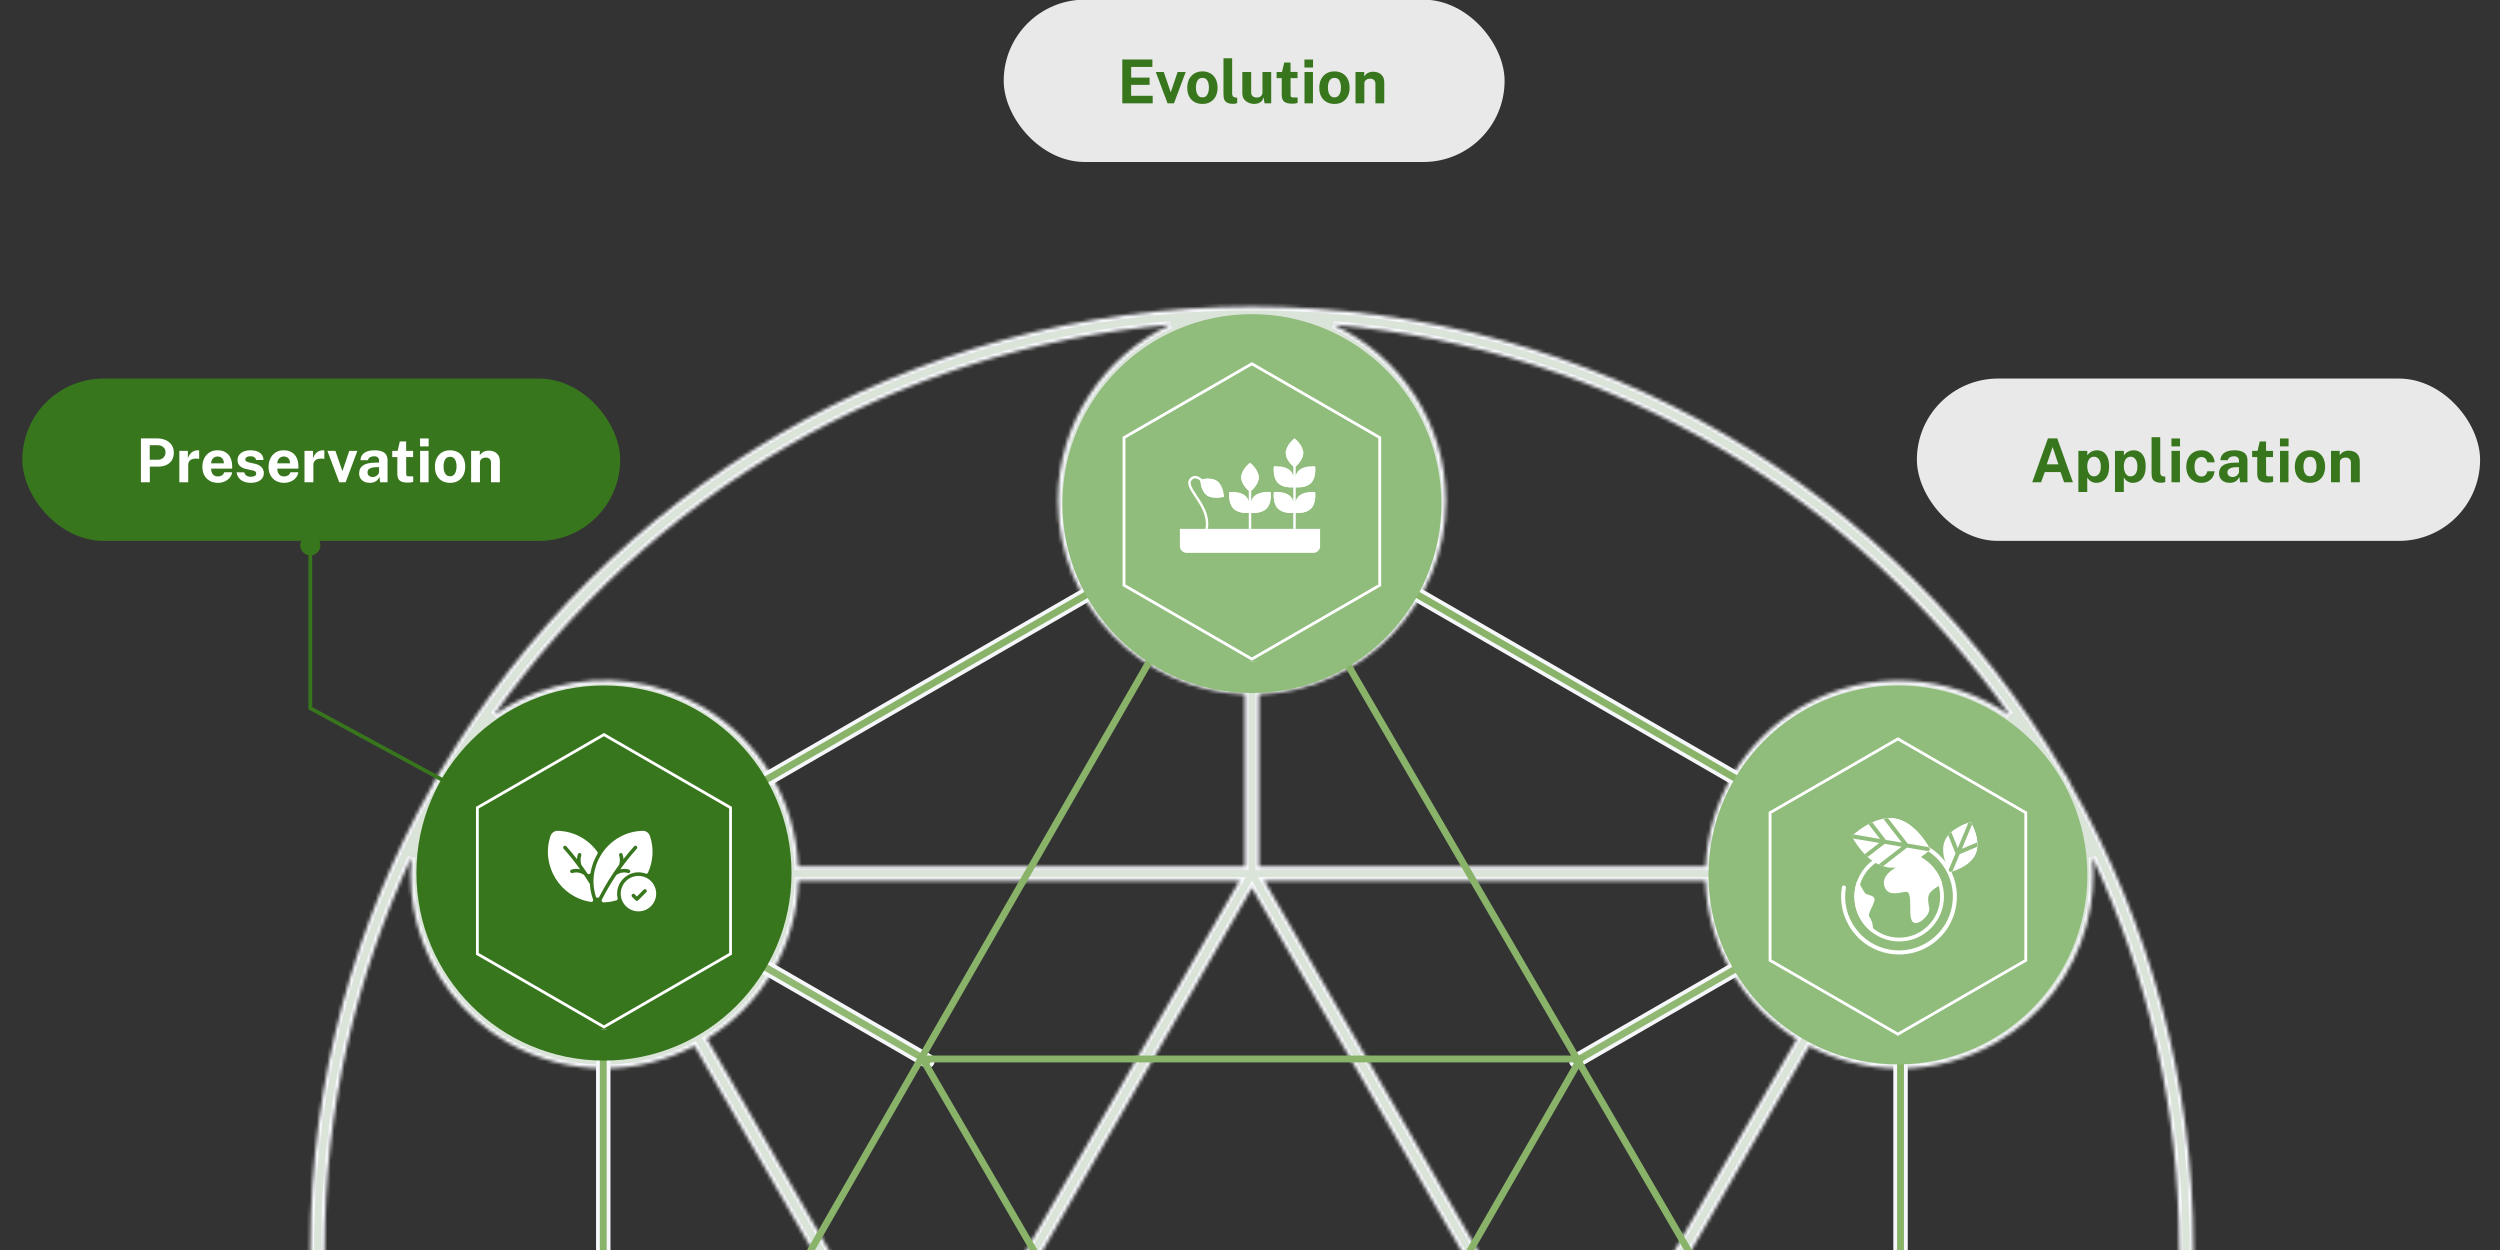 <svg xmlns="http://www.w3.org/2000/svg" width="722" height="361" viewBox="0 0 722 361" fill="none"><rect x="0" y="0" width="722" height="361" fill="#333333" stroke="none"/><g clip-path="url(#clip0_421_752)"><mask id="path-1-inside-1_421_752" fill="white"><path d="M598.275 494.025C620.641 454.544 633.477 408.986 633.477 360.464C633.477 311.978 620.661 266.458 598.329 226.998C597.903 226.164 597.516 225.317 597.044 224.5C596.611 223.749 596.11 223.065 595.647 222.343C548.259 142.33 461.085 88.536 361.545 88.536C262.026 88.536 174.873 142.305 127.476 222.285C127.001 223.023 126.492 223.732 126.05 224.5C125.587 225.304 125.208 226.143 124.782 226.964C102.441 266.433 89.617 311.966 89.617 360.464C89.617 408.999 102.462 454.569 124.836 494.059C125.245 494.847 125.6 495.652 126.05 496.432C126.492 497.199 127.005 497.908 127.476 498.65C174.873 578.631 262.026 632.396 361.545 632.396C461.314 632.396 548.655 578.351 595.968 498.033C596.31 497.483 596.719 496.999 597.044 496.432C597.503 495.639 597.862 494.826 598.275 494.025ZM629.307 360.464C629.307 400.775 620.299 439.005 604.272 473.332C606.094 452.304 595.981 431.09 576.526 419.859C550.369 404.762 517.018 413.253 501.091 438.621L458.061 413.778L522.507 302.157C526.126 304.046 529.955 305.589 533.996 306.673C538.825 307.97 543.726 308.609 548.597 308.609C558.31 308.609 567.897 306.06 576.534 301.073C589.5 293.587 598.775 281.501 602.649 267.038C604.368 260.628 604.868 254.097 604.313 247.679C620.311 281.976 629.307 320.182 629.307 360.464ZM592.023 496.536C585.034 507.371 574.474 515.157 561.934 518.514C548.551 522.1 534.567 520.257 522.565 513.33C510.562 506.403 501.98 495.214 498.393 481.827C494.99 469.115 496.533 455.891 502.622 444.314L520.68 454.74C517.364 461.475 516.58 469.09 518.545 476.426C520.692 484.438 525.822 491.131 532.991 495.268C537.762 498.021 543.062 499.43 548.434 499.43C551.136 499.43 553.851 499.076 556.533 498.358C564.548 496.211 571.242 491.081 575.379 483.916C579.516 476.747 580.613 468.386 578.469 460.37C576.322 452.355 571.192 445.661 564.023 441.52C556.858 437.383 548.497 436.286 540.477 438.434C533.141 440.398 526.94 444.885 522.765 451.124L504.74 440.719C514.533 425.226 531.31 416.522 548.597 416.522C557.392 416.522 566.3 418.758 574.449 423.462C598.454 437.324 607.133 467.581 594.642 491.986C593.775 493.517 592.911 495.035 592.023 496.536ZM547.833 470.421C548.163 470.613 548.517 470.7 548.872 470.7C549.593 470.7 550.294 470.329 550.682 469.658C551.257 468.661 550.915 467.385 549.919 466.809L526.372 453.214C529.984 447.938 535.293 444.143 541.553 442.466C543.876 441.845 546.232 441.536 548.572 441.536C553.222 441.536 557.805 442.754 561.934 445.135C568.135 448.714 572.577 454.511 574.437 461.45C576.297 468.39 575.346 475.625 571.763 481.831C564.357 494.659 547.896 499.055 535.072 491.661C522.853 484.608 518.299 469.345 524.291 456.829L547.833 470.421ZM359.743 577.809C360.115 578.455 360.803 578.852 361.549 578.852C362.296 578.852 362.984 578.455 363.355 577.809L376.909 554.334C383.853 559.196 388.411 567.237 388.411 576.337C388.411 591.15 376.358 603.198 361.549 603.198C346.74 603.198 334.692 591.15 334.692 576.337C334.692 567.237 339.25 559.196 346.19 554.334L359.743 577.809ZM349.789 552.228C353.346 550.484 357.329 549.479 361.549 549.479C365.77 549.479 369.752 550.484 373.31 552.228L361.549 572.6L349.789 552.228ZM330.521 576.337C330.521 593.448 344.442 607.369 361.549 607.369C378.66 607.369 392.581 593.448 392.581 576.337C392.581 565.694 387.193 556.294 379.007 550.701L389.428 532.652C403.837 541.881 413.433 557.991 413.433 576.337C413.433 604.946 390.158 628.221 361.549 628.221C332.94 628.221 309.665 604.946 309.665 576.337C309.665 557.991 319.261 541.881 333.67 532.652L344.092 550.701C335.905 556.294 330.521 565.698 330.521 576.337ZM375.399 548.608C371.225 546.514 366.529 545.305 361.549 545.305C356.57 545.305 351.874 546.514 347.699 548.608L337.257 530.521C344.509 526.659 352.771 524.453 361.549 524.453C370.324 524.453 378.585 526.659 385.842 530.521L375.399 548.608ZM361.549 520.282C352.016 520.282 343.037 522.689 335.171 526.905L271.502 416.622H451.605L387.931 526.905C380.062 522.689 371.083 520.282 361.549 520.282ZM128.427 228.995C129.178 227.669 129.933 226.351 130.704 225.038C140.48 209.423 157.328 200.653 174.685 200.653C183.481 200.653 192.389 202.889 200.538 207.593C216.423 216.763 225.577 233.132 226.365 250.227H205.526C205.38 248.313 205.067 246.394 204.558 244.497C202.41 236.481 197.281 229.788 190.116 225.647C182.951 221.509 174.585 220.413 166.574 222.56C158.558 224.708 151.865 229.838 147.724 237.007C139.17 251.824 144.266 270.837 159.084 279.395C163.855 282.147 169.151 283.557 174.527 283.557C177.229 283.557 179.948 283.202 182.626 282.485C184.523 281.976 186.337 281.288 188.068 280.458L198.49 298.508C183.293 306.373 164.539 306.628 148.654 297.453C136.651 290.526 128.064 279.336 124.482 265.949C121.129 253.446 122.576 240.443 128.427 228.995ZM174.222 250.227C173.476 250.227 172.788 250.623 172.417 251.269C172.046 251.916 172.046 252.708 172.417 253.355L185.971 276.83C184.557 277.489 183.085 278.048 181.546 278.461C174.602 280.316 167.366 279.37 161.165 275.787C148.337 268.381 143.929 251.92 151.335 239.096C154.913 232.895 160.71 228.453 167.65 226.593C169.973 225.972 172.329 225.663 174.669 225.663C179.319 225.663 183.906 226.881 188.031 229.262C194.232 232.84 198.674 238.637 200.529 245.577C200.942 247.116 201.193 248.671 201.33 250.227H174.222ZM201.368 254.397C201.092 258.426 199.933 262.367 197.856 265.958C195.783 269.548 192.952 272.526 189.599 274.774L177.834 254.397H201.368ZM191.692 278.398C195.671 275.779 199.024 272.28 201.468 268.043C203.916 263.806 205.267 259.152 205.546 254.397H226.415C226.132 262.609 223.913 270.87 219.526 278.469C215.138 286.067 209.095 292.119 202.123 296.469L191.692 278.398ZM223.141 280.554C227.908 272.297 230.315 263.318 230.598 254.397H357.938L267.886 410.371L204.17 300.013C211.756 295.305 218.375 288.812 223.141 280.554ZM361.549 142.071C360.398 142.071 359.464 143.005 359.464 144.157V171.343C345.627 170.272 334.692 158.695 334.692 144.59C334.692 129.781 346.74 117.733 361.549 117.733C376.363 117.733 388.411 129.781 388.411 144.59C388.411 158.699 377.472 170.276 363.634 171.343V144.157C363.634 143.005 362.7 142.071 361.549 142.071ZM363.634 175.514C379.774 174.434 392.581 160.997 392.581 144.59C392.581 127.479 378.66 113.562 361.549 113.562C344.438 113.562 330.521 127.483 330.521 144.59C330.521 160.997 343.329 174.434 359.464 175.514V196.366C331.827 195.261 309.665 172.495 309.665 144.59C309.665 115.981 332.94 92.71 361.549 92.71C390.158 92.71 413.433 115.985 413.433 144.59C413.433 172.495 391.272 195.261 363.634 196.366V175.514ZM492.505 254.397C492.788 263.318 495.194 272.297 499.957 280.554C504.636 288.666 511.121 295.33 518.857 300.13L455.213 410.367L365.161 254.397H492.505ZM592.073 224.479C592.945 225.951 593.791 227.44 594.638 228.933C607.128 253.338 598.45 283.599 574.445 297.457C562.442 304.392 548.467 306.231 535.076 302.641C531.394 301.656 527.899 300.255 524.592 298.545L535.034 280.462C536.765 281.292 538.579 281.981 540.477 282.485C543.158 283.202 545.878 283.557 548.576 283.557C553.951 283.557 559.248 282.151 564.019 279.395C571.188 275.258 576.317 268.564 578.465 260.549C580.613 252.537 579.516 244.176 575.379 237.007C571.242 229.838 564.548 224.708 556.529 222.56C548.513 220.417 540.152 221.509 532.983 225.647C523.766 230.968 518.319 240.335 517.569 250.223H496.729C497.517 233.128 506.671 216.763 522.557 207.589C546.607 193.714 577.21 201.379 592.073 224.479ZM550.682 253.355C551.053 252.708 551.053 251.916 550.682 251.269C550.311 250.623 549.623 250.227 548.876 250.227H521.768C522.507 241.782 527.194 233.812 535.072 229.262C541.278 225.684 548.522 224.733 555.453 226.593C562.392 228.453 568.189 232.895 571.767 239.096C575.35 245.297 576.297 252.537 574.437 259.473C572.577 266.412 568.135 272.205 561.934 275.787C555.732 279.37 548.501 280.321 541.553 278.461C540.014 278.048 538.542 277.489 537.128 276.83L550.682 253.355ZM533.5 274.778C530.151 272.526 527.315 269.553 525.242 265.958C523.132 262.3 522.014 258.351 521.743 254.397H545.264L533.5 274.778ZM517.565 254.397C517.84 259.06 519.141 263.731 521.631 268.043C524.079 272.28 527.432 275.779 531.41 278.398L520.951 296.51C513.845 292.069 507.881 285.934 503.573 278.469C499.186 270.87 496.967 262.609 496.683 254.397H517.565ZM451.601 412.452H271.502L361.549 256.482L451.601 412.452ZM580.446 206.55C563.168 194.589 539.851 192.8 520.476 203.981C503.256 213.923 493.359 231.694 492.567 250.227H363.634V200.536C393.574 199.427 417.604 174.792 417.604 144.59C417.604 122.108 404.271 102.732 385.12 93.807C465.751 100.876 536.202 143.815 580.446 206.55ZM337.978 93.803C318.832 102.728 305.495 122.108 305.495 144.586C305.495 174.788 329.525 199.427 359.464 200.532V250.223H230.536C229.743 231.689 219.847 213.923 202.623 203.977C189.657 196.491 174.552 194.502 160.089 198.38C153.762 200.073 147.932 202.855 142.702 206.475C186.951 143.781 257.381 100.872 337.978 93.803ZM93.792 360.464C93.792 320.182 102.787 281.976 118.793 247.67C118.239 254.093 118.739 260.624 120.453 267.034C124.328 281.497 133.603 293.583 146.568 301.068C155.372 306.152 164.997 308.567 174.502 308.567C183.581 308.567 192.518 306.281 200.554 302.09L265.037 413.778L222.007 438.621C206.076 413.249 172.725 404.758 146.568 419.859C127.113 431.094 117 452.305 118.823 473.336C102.8 439.009 93.792 400.779 93.792 360.464ZM131.063 496.511C130.183 495.026 129.332 493.525 128.481 492.023C115.966 467.614 124.64 437.333 148.658 423.466C172.821 409.516 203.62 417.327 218.4 440.702L200.346 451.128C196.171 444.889 189.966 440.402 182.634 438.438C174.614 436.286 166.257 437.383 159.088 441.524C144.271 450.082 139.174 469.095 147.728 483.916C151.865 491.085 158.558 496.215 166.574 498.358C169.255 499.076 171.975 499.43 174.673 499.43C180.044 499.43 185.345 498.025 190.116 495.268C197.285 491.131 202.414 484.438 204.558 476.426C206.522 469.09 205.738 461.475 202.423 454.74L220.481 444.314C226.57 455.895 228.117 469.12 224.71 481.827C221.123 495.214 212.536 506.403 200.534 513.33C188.531 520.261 174.552 522.105 161.165 518.514C148.62 515.153 138.048 507.358 131.063 496.511ZM200.529 475.35C198.669 482.29 194.232 488.082 188.031 491.661C181.833 495.243 174.594 496.19 167.65 494.334C160.71 492.474 154.918 488.037 151.335 481.835C147.753 475.634 146.806 468.394 148.662 461.454C150.522 454.515 154.963 448.718 161.165 445.14C165.289 442.758 169.873 441.541 174.527 441.541C176.866 441.541 179.223 441.849 181.546 442.471C187.805 444.151 193.114 447.942 196.726 453.218L173.18 466.809C172.183 467.385 171.841 468.661 172.417 469.658C172.805 470.329 173.505 470.7 174.227 470.7C174.581 470.7 174.94 470.613 175.265 470.421L198.811 456.825C201.576 462.597 202.206 469.09 200.529 475.35ZM142.702 514.452C147.932 518.068 153.762 520.849 160.089 522.547C164.918 523.844 169.818 524.482 174.685 524.482C184.398 524.482 193.986 521.934 202.623 516.946C215.589 509.46 224.868 497.374 228.742 482.911C232.437 469.128 230.74 454.778 224.096 442.233L267.123 417.39L331.589 529.044C315.933 538.999 305.495 556.452 305.495 576.337C305.495 598.82 318.827 618.199 337.978 627.124C257.381 620.055 186.951 577.146 142.702 514.452ZM385.12 627.124C404.267 618.199 417.604 598.82 417.604 576.337C417.604 556.452 407.165 538.999 391.51 529.044L455.976 417.386L499.002 442.229C492.359 454.773 490.661 469.124 494.356 482.907C498.23 497.37 507.505 509.456 520.471 516.942C529.275 522.026 538.9 524.44 548.405 524.44C559.84 524.44 571.054 520.858 580.496 514.298C536.261 577.079 465.785 620.051 385.12 627.124Z"></path></mask><path d="M598.275 494.025C620.641 454.544 633.477 408.986 633.477 360.464C633.477 311.978 620.661 266.458 598.329 226.998C597.903 226.164 597.516 225.317 597.044 224.5C596.611 223.749 596.11 223.065 595.647 222.343C548.259 142.33 461.085 88.536 361.545 88.536C262.026 88.536 174.873 142.305 127.476 222.285C127.001 223.023 126.492 223.732 126.05 224.5C125.587 225.304 125.208 226.143 124.782 226.964C102.441 266.433 89.617 311.966 89.617 360.464C89.617 408.999 102.462 454.569 124.836 494.059C125.245 494.847 125.6 495.652 126.05 496.432C126.492 497.199 127.005 497.908 127.476 498.65C174.873 578.631 262.026 632.396 361.545 632.396C461.314 632.396 548.655 578.351 595.968 498.033C596.31 497.483 596.719 496.999 597.044 496.432C597.503 495.639 597.862 494.826 598.275 494.025ZM629.307 360.464C629.307 400.775 620.299 439.005 604.272 473.332C606.094 452.304 595.981 431.09 576.526 419.859C550.369 404.762 517.018 413.253 501.091 438.621L458.061 413.778L522.507 302.157C526.126 304.046 529.955 305.589 533.996 306.673C538.825 307.97 543.726 308.609 548.597 308.609C558.31 308.609 567.897 306.06 576.534 301.073C589.5 293.587 598.775 281.501 602.649 267.038C604.368 260.628 604.868 254.097 604.313 247.679C620.311 281.976 629.307 320.182 629.307 360.464ZM592.023 496.536C585.034 507.371 574.474 515.157 561.934 518.514C548.551 522.1 534.567 520.257 522.565 513.33C510.562 506.403 501.98 495.214 498.393 481.827C494.99 469.115 496.533 455.891 502.622 444.314L520.68 454.74C517.364 461.475 516.58 469.09 518.545 476.426C520.692 484.438 525.822 491.131 532.991 495.268C537.762 498.021 543.062 499.43 548.434 499.43C551.136 499.43 553.851 499.076 556.533 498.358C564.548 496.211 571.242 491.081 575.379 483.916C579.516 476.747 580.613 468.386 578.469 460.37C576.322 452.355 571.192 445.661 564.023 441.52C556.858 437.383 548.497 436.286 540.477 438.434C533.141 440.398 526.94 444.885 522.765 451.124L504.74 440.719C514.533 425.226 531.31 416.522 548.597 416.522C557.392 416.522 566.3 418.758 574.449 423.462C598.454 437.324 607.133 467.581 594.642 491.986C593.775 493.517 592.911 495.035 592.023 496.536ZM547.833 470.421C548.163 470.613 548.517 470.7 548.872 470.7C549.593 470.7 550.294 470.329 550.682 469.658C551.257 468.661 550.915 467.385 549.919 466.809L526.372 453.214C529.984 447.938 535.293 444.143 541.553 442.466C543.876 441.845 546.232 441.536 548.572 441.536C553.222 441.536 557.805 442.754 561.934 445.135C568.135 448.714 572.577 454.511 574.437 461.45C576.297 468.39 575.346 475.625 571.763 481.831C564.357 494.659 547.896 499.055 535.072 491.661C522.853 484.608 518.299 469.345 524.291 456.829L547.833 470.421ZM359.743 577.809C360.115 578.455 360.803 578.852 361.549 578.852C362.296 578.852 362.984 578.455 363.355 577.809L376.909 554.334C383.853 559.196 388.411 567.237 388.411 576.337C388.411 591.15 376.358 603.198 361.549 603.198C346.74 603.198 334.692 591.15 334.692 576.337C334.692 567.237 339.25 559.196 346.19 554.334L359.743 577.809ZM349.789 552.228C353.346 550.484 357.329 549.479 361.549 549.479C365.77 549.479 369.752 550.484 373.31 552.228L361.549 572.6L349.789 552.228ZM330.521 576.337C330.521 593.448 344.442 607.369 361.549 607.369C378.66 607.369 392.581 593.448 392.581 576.337C392.581 565.694 387.193 556.294 379.007 550.701L389.428 532.652C403.837 541.881 413.433 557.991 413.433 576.337C413.433 604.946 390.158 628.221 361.549 628.221C332.94 628.221 309.665 604.946 309.665 576.337C309.665 557.991 319.261 541.881 333.67 532.652L344.092 550.701C335.905 556.294 330.521 565.698 330.521 576.337ZM375.399 548.608C371.225 546.514 366.529 545.305 361.549 545.305C356.57 545.305 351.874 546.514 347.699 548.608L337.257 530.521C344.509 526.659 352.771 524.453 361.549 524.453C370.324 524.453 378.585 526.659 385.842 530.521L375.399 548.608ZM361.549 520.282C352.016 520.282 343.037 522.689 335.171 526.905L271.502 416.622H451.605L387.931 526.905C380.062 522.689 371.083 520.282 361.549 520.282ZM128.427 228.995C129.178 227.669 129.933 226.351 130.704 225.038C140.48 209.423 157.328 200.653 174.685 200.653C183.481 200.653 192.389 202.889 200.538 207.593C216.423 216.763 225.577 233.132 226.365 250.227H205.526C205.38 248.313 205.067 246.394 204.558 244.497C202.41 236.481 197.281 229.788 190.116 225.647C182.951 221.509 174.585 220.413 166.574 222.56C158.558 224.708 151.865 229.838 147.724 237.007C139.17 251.824 144.266 270.837 159.084 279.395C163.855 282.147 169.151 283.557 174.527 283.557C177.229 283.557 179.948 283.202 182.626 282.485C184.523 281.976 186.337 281.288 188.068 280.458L198.49 298.508C183.293 306.373 164.539 306.628 148.654 297.453C136.651 290.526 128.064 279.336 124.482 265.949C121.129 253.446 122.576 240.443 128.427 228.995ZM174.222 250.227C173.476 250.227 172.788 250.623 172.417 251.269C172.046 251.916 172.046 252.708 172.417 253.355L185.971 276.83C184.557 277.489 183.085 278.048 181.546 278.461C174.602 280.316 167.366 279.37 161.165 275.787C148.337 268.381 143.929 251.92 151.335 239.096C154.913 232.895 160.71 228.453 167.65 226.593C169.973 225.972 172.329 225.663 174.669 225.663C179.319 225.663 183.906 226.881 188.031 229.262C194.232 232.84 198.674 238.637 200.529 245.577C200.942 247.116 201.193 248.671 201.33 250.227H174.222ZM201.368 254.397C201.092 258.426 199.933 262.367 197.856 265.958C195.783 269.548 192.952 272.526 189.599 274.774L177.834 254.397H201.368ZM191.692 278.398C195.671 275.779 199.024 272.28 201.468 268.043C203.916 263.806 205.267 259.152 205.546 254.397H226.415C226.132 262.609 223.913 270.87 219.526 278.469C215.138 286.067 209.095 292.119 202.123 296.469L191.692 278.398ZM223.141 280.554C227.908 272.297 230.315 263.318 230.598 254.397H357.938L267.886 410.371L204.17 300.013C211.756 295.305 218.375 288.812 223.141 280.554ZM361.549 142.071C360.398 142.071 359.464 143.005 359.464 144.157V171.343C345.627 170.272 334.692 158.695 334.692 144.59C334.692 129.781 346.74 117.733 361.549 117.733C376.363 117.733 388.411 129.781 388.411 144.59C388.411 158.699 377.472 170.276 363.634 171.343V144.157C363.634 143.005 362.7 142.071 361.549 142.071ZM363.634 175.514C379.774 174.434 392.581 160.997 392.581 144.59C392.581 127.479 378.66 113.562 361.549 113.562C344.438 113.562 330.521 127.483 330.521 144.59C330.521 160.997 343.329 174.434 359.464 175.514V196.366C331.827 195.261 309.665 172.495 309.665 144.59C309.665 115.981 332.94 92.71 361.549 92.71C390.158 92.71 413.433 115.985 413.433 144.59C413.433 172.495 391.272 195.261 363.634 196.366V175.514ZM492.505 254.397C492.788 263.318 495.194 272.297 499.957 280.554C504.636 288.666 511.121 295.33 518.857 300.13L455.213 410.367L365.161 254.397H492.505ZM592.073 224.479C592.945 225.951 593.791 227.44 594.638 228.933C607.128 253.338 598.45 283.599 574.445 297.457C562.442 304.392 548.467 306.231 535.076 302.641C531.394 301.656 527.899 300.255 524.592 298.545L535.034 280.462C536.765 281.292 538.579 281.981 540.477 282.485C543.158 283.202 545.878 283.557 548.576 283.557C553.951 283.557 559.248 282.151 564.019 279.395C571.188 275.258 576.317 268.564 578.465 260.549C580.613 252.537 579.516 244.176 575.379 237.007C571.242 229.838 564.548 224.708 556.529 222.56C548.513 220.417 540.152 221.509 532.983 225.647C523.766 230.968 518.319 240.335 517.569 250.223H496.729C497.517 233.128 506.671 216.763 522.557 207.589C546.607 193.714 577.21 201.379 592.073 224.479ZM550.682 253.355C551.053 252.708 551.053 251.916 550.682 251.269C550.311 250.623 549.623 250.227 548.876 250.227H521.768C522.507 241.782 527.194 233.812 535.072 229.262C541.278 225.684 548.522 224.733 555.453 226.593C562.392 228.453 568.189 232.895 571.767 239.096C575.35 245.297 576.297 252.537 574.437 259.473C572.577 266.412 568.135 272.205 561.934 275.787C555.732 279.37 548.501 280.321 541.553 278.461C540.014 278.048 538.542 277.489 537.128 276.83L550.682 253.355ZM533.5 274.778C530.151 272.526 527.315 269.553 525.242 265.958C523.132 262.3 522.014 258.351 521.743 254.397H545.264L533.5 274.778ZM517.565 254.397C517.84 259.06 519.141 263.731 521.631 268.043C524.079 272.28 527.432 275.779 531.41 278.398L520.951 296.51C513.845 292.069 507.881 285.934 503.573 278.469C499.186 270.87 496.967 262.609 496.683 254.397H517.565ZM451.601 412.452H271.502L361.549 256.482L451.601 412.452ZM580.446 206.55C563.168 194.589 539.851 192.8 520.476 203.981C503.256 213.923 493.359 231.694 492.567 250.227H363.634V200.536C393.574 199.427 417.604 174.792 417.604 144.59C417.604 122.108 404.271 102.732 385.12 93.807C465.751 100.876 536.202 143.815 580.446 206.55ZM337.978 93.803C318.832 102.728 305.495 122.108 305.495 144.586C305.495 174.788 329.525 199.427 359.464 200.532V250.223H230.536C229.743 231.689 219.847 213.923 202.623 203.977C189.657 196.491 174.552 194.502 160.089 198.38C153.762 200.073 147.932 202.855 142.702 206.475C186.951 143.781 257.381 100.872 337.978 93.803ZM93.792 360.464C93.792 320.182 102.787 281.976 118.793 247.67C118.239 254.093 118.739 260.624 120.453 267.034C124.328 281.497 133.603 293.583 146.568 301.068C155.372 306.152 164.997 308.567 174.502 308.567C183.581 308.567 192.518 306.281 200.554 302.09L265.037 413.778L222.007 438.621C206.076 413.249 172.725 404.758 146.568 419.859C127.113 431.094 117 452.305 118.823 473.336C102.8 439.009 93.792 400.779 93.792 360.464ZM131.063 496.511C130.183 495.026 129.332 493.525 128.481 492.023C115.966 467.614 124.64 437.333 148.658 423.466C172.821 409.516 203.62 417.327 218.4 440.702L200.346 451.128C196.171 444.889 189.966 440.402 182.634 438.438C174.614 436.286 166.257 437.383 159.088 441.524C144.271 450.082 139.174 469.095 147.728 483.916C151.865 491.085 158.558 496.215 166.574 498.358C169.255 499.076 171.975 499.43 174.673 499.43C180.044 499.43 185.345 498.025 190.116 495.268C197.285 491.131 202.414 484.438 204.558 476.426C206.522 469.09 205.738 461.475 202.423 454.74L220.481 444.314C226.57 455.895 228.117 469.12 224.71 481.827C221.123 495.214 212.536 506.403 200.534 513.33C188.531 520.261 174.552 522.105 161.165 518.514C148.62 515.153 138.048 507.358 131.063 496.511ZM200.529 475.35C198.669 482.29 194.232 488.082 188.031 491.661C181.833 495.243 174.594 496.19 167.65 494.334C160.71 492.474 154.918 488.037 151.335 481.835C147.753 475.634 146.806 468.394 148.662 461.454C150.522 454.515 154.963 448.718 161.165 445.14C165.289 442.758 169.873 441.541 174.527 441.541C176.866 441.541 179.223 441.849 181.546 442.471C187.805 444.151 193.114 447.942 196.726 453.218L173.18 466.809C172.183 467.385 171.841 468.661 172.417 469.658C172.805 470.329 173.505 470.7 174.227 470.7C174.581 470.7 174.94 470.613 175.265 470.421L198.811 456.825C201.576 462.597 202.206 469.09 200.529 475.35ZM142.702 514.452C147.932 518.068 153.762 520.849 160.089 522.547C164.918 523.844 169.818 524.482 174.685 524.482C184.398 524.482 193.986 521.934 202.623 516.946C215.589 509.46 224.868 497.374 228.742 482.911C232.437 469.128 230.74 454.778 224.096 442.233L267.123 417.39L331.589 529.044C315.933 538.999 305.495 556.452 305.495 576.337C305.495 598.82 318.827 618.199 337.978 627.124C257.381 620.055 186.951 577.146 142.702 514.452ZM385.12 627.124C404.267 618.199 417.604 598.82 417.604 576.337C417.604 556.452 407.165 538.999 391.51 529.044L455.976 417.386L499.002 442.229C492.359 454.773 490.661 469.124 494.356 482.907C498.23 497.37 507.505 509.456 520.471 516.942C529.275 522.026 538.9 524.44 548.405 524.44C559.84 524.44 571.054 520.858 580.496 514.298C536.261 577.079 465.785 620.051 385.12 627.124Z" fill="#DAE4D9" stroke="#F6F7FA" stroke-width="2.189" mask="url(#path-1-inside-1_421_752)"></path><path d="M548.107 250.98L548.109 250.979C548.838 250.554 549.779 250.802 550.208 251.544C550.632 252.279 550.38 253.22 549.645 253.644L455.982 307.718L455.98 307.719C455.739 307.859 455.476 307.924 455.217 307.924C454.682 307.924 454.166 307.649 453.881 307.155C453.456 306.42 453.709 305.478 454.444 305.054C454.444 305.054 454.444 305.054 454.444 305.054L548.107 250.98Z" fill="#90B872" stroke="#F6F7FA" stroke-width="1.094"></path><path d="M267.119 307.719L267.117 307.718L173.453 253.644C173.453 253.644 173.453 253.644 173.453 253.644C172.718 253.22 172.466 252.278 172.89 251.543C173.316 250.807 174.257 250.554 174.99 250.98L174.992 250.981L268.655 305.054C269.39 305.478 269.642 306.42 269.218 307.155L269.217 307.156C268.935 307.646 268.42 307.924 267.886 307.924C267.622 307.924 267.36 307.859 267.119 307.719Z" fill="#90B872" stroke="#F6F7FA" stroke-width="1.094"></path><path d="M456.398 305.83H266.442L361.841 470.15L456.398 305.83Z" stroke="#89B369" stroke-width="2"></path><path d="M550.956 470.15L360.159 141.93L171.464 470.15H550.956Z" stroke="#89B369" stroke-width="2"></path><path d="M360.783 578.1L360.78 578.099L173.453 469.947L173.452 469.947C172.977 469.674 172.684 469.167 172.684 468.615V252.312C172.684 251.76 172.977 251.254 173.452 250.981L173.453 250.98L360.78 142.825L360.78 142.825C361.253 142.551 361.845 142.551 362.318 142.825L362.318 142.825L549.645 250.98L549.646 250.981C550.122 251.254 550.414 251.76 550.414 252.312V468.615C550.414 469.167 550.122 469.674 549.646 469.947L549.645 469.947L362.318 578.099L362.316 578.1C362.082 578.236 361.816 578.305 361.549 578.305C361.283 578.305 361.016 578.236 360.783 578.1ZM175.76 467.414V467.73L176.034 467.888L361.276 574.838L361.549 574.996L361.823 574.838L547.064 467.888L547.338 467.73V467.414V253.518V253.202L547.064 253.044L361.823 146.093L361.549 145.935L361.276 146.093L176.034 253.044L175.76 253.202V253.518V467.414Z" fill="#89B369" stroke="#F6F7FA" stroke-width="1.094"></path><circle cx="361.547" cy="145.438" r="54.714" fill="#90BC7C"></circle><g clip-path="url(#clip1_421_752)"><g clip-path="url(#clip2_421_752)"><path d="M325.969 126.796L325.655 126.977V127.34V168.054V168.416L325.969 168.597L361.228 188.954L361.542 189.135L361.856 188.954L397.115 168.597L397.429 168.416V168.054V127.34V126.977L397.115 126.796L361.856 106.439L361.542 106.258L361.228 106.439L325.969 126.796ZM361.542 191.533L323.578 169.615V125.777L361.542 103.86L399.506 125.777V169.615L361.542 191.533Z" fill="white" stroke="#90BC7C" stroke-width="1.255"></path><path d="M366.945 142.128C366.945 142.128 363.825 141.674 362.181 143.319C361.433 144.067 361.12 145.12 361 146.046C360.88 145.12 360.567 144.066 359.819 143.319C358.174 141.674 355.055 142.128 355.055 142.128C355.055 142.128 354.601 145.247 356.246 146.891C357.837 148.483 360.811 148.109 361 148.084C361.189 148.109 364.162 148.483 365.754 146.891C367.398 145.247 366.945 142.128 366.945 142.128Z" fill="white"></path><path d="M363.527 137.821C363.527 135.495 361 133.61 361 133.61C361 133.61 358.474 135.495 358.474 137.821C358.474 140.146 361 142.031 361 142.031C361 142.031 363.527 140.146 363.527 137.821Z" fill="white"></path><path d="M366.945 142.127C366.945 142.127 366.617 142.08 366.12 142.071C366.138 143.111 365.986 144.898 364.874 146.01C363.899 146.985 362.406 147.222 361.352 147.254V141.738C362.046 141.122 363.526 139.601 363.526 137.82C363.526 137.518 363.483 137.224 363.409 136.94C362.912 138.843 361 140.27 361 140.27C361 140.27 359.088 138.843 358.591 136.94C358.517 137.224 358.474 137.518 358.474 137.82C358.474 139.601 359.954 141.122 360.648 141.738V147.254C359.594 147.222 358.101 146.985 357.126 146.01C356.013 144.898 355.861 143.111 355.879 142.071C355.382 142.08 355.055 142.127 355.055 142.127C355.055 142.127 354.601 145.246 356.246 146.89C357.55 148.194 359.78 148.179 360.648 148.117V152.741H361.352V148.117C362.22 148.179 364.45 148.194 365.754 146.89C367.398 145.246 366.945 142.127 366.945 142.127Z" fill="white"></path><path d="M348.594 143.069C350.482 144.427 353.488 143.478 353.488 143.478C353.488 143.478 353.433 140.326 351.546 138.968C349.658 137.609 346.652 138.559 346.652 138.559C346.652 138.559 346.707 141.711 348.594 143.069Z" fill="white"></path><path d="M352.192 139.578C352.004 139.352 351.791 139.145 351.546 138.969C350.168 137.977 348.194 138.216 347.229 138.417C345.995 137.339 344.805 137.154 343.894 137.931C342.281 139.307 343.596 141.279 345.119 143.562C346.117 145.058 347.248 146.754 347.813 148.591C348.395 150.485 348.298 151.901 348.121 152.742H348.844C349.022 151.794 349.08 150.317 348.486 148.384C347.891 146.448 346.73 144.707 345.705 143.171C344.114 140.786 343.267 139.392 344.351 138.467C345.089 137.838 345.983 138.288 346.67 138.863C346.738 139.684 347.063 141.968 348.594 143.07C348.839 143.246 349.104 143.383 349.377 143.489C348.123 141.974 348.081 139.588 348.081 139.588C348.081 139.588 350.357 138.87 352.192 139.578Z" fill="white"></path><path d="M379.796 134.736C379.796 134.736 376.676 134.282 375.032 135.926C374.284 136.675 373.971 137.727 373.851 138.653C373.731 137.727 373.418 136.674 372.67 135.926C371.025 134.282 367.906 134.736 367.906 134.736C367.906 134.736 367.452 137.855 369.097 139.499C370.688 141.091 373.662 140.717 373.851 140.692C374.04 140.717 377.013 141.091 378.605 139.499C380.249 137.855 379.796 134.736 379.796 134.736Z" fill="white"></path><path d="M379.796 142.128C379.796 142.128 376.676 141.674 375.032 143.319C374.284 144.067 373.971 145.12 373.851 146.046C373.731 145.12 373.418 144.067 372.67 143.319C371.025 141.674 367.906 142.128 367.906 142.128C367.906 142.128 367.452 145.247 369.097 146.892C370.688 148.483 373.662 148.109 373.851 148.084C374.04 148.11 377.013 148.483 378.605 146.892C380.249 145.247 379.796 142.128 379.796 142.128Z" fill="white"></path><path d="M376.377 130.78C376.377 128.455 373.851 126.57 373.851 126.57C373.851 126.57 371.325 128.455 371.325 130.78C371.325 133.106 373.851 134.991 373.851 134.991C373.851 134.991 376.377 133.106 376.377 130.78Z" fill="white"></path><path d="M378.971 142.072C378.989 143.112 378.837 144.899 377.725 146.011C376.75 146.986 375.257 147.223 374.203 147.255V140.724C375.071 140.786 377.301 140.802 378.605 139.498C380.249 137.853 379.796 134.734 379.796 134.734C379.796 134.734 379.468 134.687 378.971 134.678C378.989 135.718 378.837 137.505 377.725 138.617C376.75 139.592 375.257 139.83 374.203 139.861V134.697C374.897 134.082 376.377 132.56 376.377 130.78C376.377 130.478 376.334 130.183 376.26 129.899C375.763 131.802 373.851 133.23 373.851 133.23C373.851 133.23 371.939 131.802 371.442 129.899C371.368 130.183 371.325 130.478 371.325 130.78C371.325 132.56 372.805 134.082 373.499 134.697V139.862C372.445 139.83 370.952 139.593 369.977 138.618C368.864 137.505 368.713 135.719 368.73 134.678C368.233 134.687 367.906 134.734 367.906 134.734C367.906 134.734 367.452 137.853 369.097 139.498C370.401 140.802 372.631 140.787 373.499 140.724V147.255C372.445 147.224 370.952 146.986 369.977 146.011C368.864 144.899 368.713 143.112 368.73 142.072C368.233 142.081 367.906 142.128 367.906 142.128C367.906 142.128 367.452 145.247 369.097 146.892C370.401 148.195 372.631 148.18 373.499 148.118V152.742H374.203V148.118C375.071 148.18 377.301 148.195 378.605 146.892C380.249 145.247 379.796 142.128 379.796 142.128C379.796 142.128 379.468 142.08 378.971 142.072Z" fill="white"></path><path d="M340.756 157.735C340.756 158.802 341.621 159.667 342.688 159.667H379.312C380.379 159.667 381.244 158.802 381.244 157.735V152.743H340.756V157.735Z" fill="white"></path></g></g><circle cx="548.122" cy="252.678" r="54.714" fill="#90BC7C"></circle><g clip-path="url(#clip3_421_752)"><g clip-path="url(#clip4_421_752)"><path d="M512.545 235.13L512.231 235.312V235.674V276.388V276.75L512.545 276.931L547.804 297.288L548.118 297.469L548.432 297.288L583.691 276.931L584.005 276.75V276.388V235.674V235.312L583.691 235.13L548.432 214.773L548.118 214.592L547.804 214.773L512.545 235.13ZM548.118 299.867L510.154 277.95V234.112L548.118 212.194L586.082 234.112V277.95L548.118 299.867Z" fill="white" stroke="#90BC7C" stroke-width="1.255"></path><g clip-path="url(#clip5_421_752)"><path d="M548.486 246.51C555.323 246.51 560.869 252.068 560.869 258.927C560.869 265.787 555.323 271.345 548.486 271.345C541.648 271.345 536.103 265.787 536.103 258.927C536.103 252.068 541.648 246.51 548.486 246.51Z" fill="#8EBC7B" stroke="white" stroke-width="1.094"></path><path d="M546.805 251.001C544.814 252.249 543.319 254.246 544.44 256.493C545.56 258.74 548.05 257.866 550.353 257.554C552.656 257.242 550.914 264.357 552.283 266.104C553.652 267.852 557.511 264.357 557.138 262.11C556.585 258.783 556.391 257.616 560.873 255.245L560.885 255.24C559.374 250.125 554.802 246.33 549.296 245.989L549.295 246.008C549.295 246.008 548.797 249.753 546.805 251.001Z" fill="white"></path><path d="M556.587 248.824C556.588 248.824 556.588 248.825 556.589 248.825C556.588 248.825 556.588 248.825 556.587 248.824Z" fill="white"></path><path d="M558.167 250.336C558.167 250.336 558.168 250.337 558.168 250.337C558.168 250.336 558.168 250.336 558.167 250.336Z" fill="white"></path><path d="M539.896 264.794C539.298 263.882 540.954 261.736 541.328 260.114C541.701 258.491 539.46 258.616 538.776 258.054C538.091 257.492 537.157 255.058 536.472 254.497L536.363 254.41C535.841 255.817 535.556 257.339 535.556 258.928C535.556 263.213 537.629 267.012 540.826 269.372L540.829 269.101C540.829 269.101 541.328 266.979 539.896 264.794Z" fill="white"></path><path d="M557.138 262.11C557.135 262.094 557.133 262.078 557.13 262.062C556.882 263.061 556.519 264.015 556.056 264.907C556.791 264.039 557.283 262.981 557.138 262.11Z" fill="white"></path><path d="M549.296 245.989L549.295 246.008C549.295 246.008 549.254 246.321 549.147 246.795C553.681 248.511 557.001 252.709 557.458 257.736C558.029 256.955 559.074 256.197 560.873 255.245L560.885 255.24C559.375 250.125 554.802 246.33 549.296 245.989Z" fill="white"></path><path d="M548.468 275.658C547.553 275.658 546.63 275.583 545.708 275.431C541.302 274.703 537.443 272.303 534.841 268.673C532.24 265.043 531.208 260.617 531.936 256.211C531.989 255.892 532.291 255.676 532.609 255.729C532.928 255.781 533.145 256.083 533.092 256.402C532.415 260.499 533.375 264.615 535.794 267.991C538.213 271.367 541.801 273.598 545.9 274.275C554.359 275.673 562.377 269.927 563.774 261.469C564.451 257.371 563.491 253.255 561.072 249.879C558.653 246.504 555.064 244.272 550.967 243.595C550.647 243.543 550.431 243.241 550.484 242.922C550.537 242.603 550.839 242.387 551.157 242.44C555.564 243.167 559.423 245.567 562.024 249.197C564.626 252.827 565.657 257.253 564.93 261.659C564.202 266.066 561.802 269.925 558.171 272.526C555.3 274.583 551.932 275.658 548.468 275.658Z" fill="white"></path><path d="M544.913 250.413C538.66 249.352 534.781 241.479 534.781 241.479C534.781 241.479 541.04 235.327 547.293 236.387C553.546 237.448 557.425 245.321 557.425 245.321C557.425 245.321 551.166 251.474 544.913 250.413Z" fill="white"></path><path d="M547.292 236.387C546.098 236.185 544.904 236.246 543.753 236.476C549.744 237.821 553.44 245.321 553.44 245.321C553.44 245.321 549.343 249.348 544.467 250.324C544.614 250.357 544.762 250.387 544.912 250.413C551.164 251.473 557.423 245.321 557.423 245.321C557.423 245.321 553.544 237.448 547.292 236.387Z" fill="white"></path><path d="M557.071 244.667L550.956 243.636L545.245 236.281C544.789 236.308 544.338 236.366 543.892 236.45L549.249 243.348L544.639 242.57L540.704 237.48C540.335 237.646 539.976 237.823 539.63 238.006L542.936 242.282L535.311 240.996C534.969 241.295 534.781 241.48 534.781 241.48C534.781 241.48 534.907 241.734 535.148 242.156L542.731 243.436L538.525 246.687C538.796 246.966 539.08 247.242 539.377 247.509L544.303 243.701L549.184 244.525L542.545 249.661C542.957 249.853 543.383 250.02 543.822 250.154L550.756 244.79L556.874 245.822C557.229 245.513 557.425 245.321 557.425 245.321C557.425 245.321 557.304 245.076 557.071 244.667Z" fill="#90BC7C"></path><path d="M561.677 242.771C563.354 238.802 569.166 237.466 569.166 237.466C569.166 237.466 572.258 242.564 570.581 246.534C568.904 250.503 563.092 251.839 563.092 251.839C563.092 251.839 559.999 246.74 561.677 242.771Z" fill="white"></path><path d="M569.165 237.466C569.165 237.466 567.844 237.77 566.279 238.518C567.082 240.219 568.355 243.67 567.144 246.534C566.267 248.61 564.258 249.966 562.542 250.786C562.851 251.443 563.092 251.839 563.092 251.839C563.092 251.839 568.903 250.503 570.581 246.534C572.258 242.564 569.165 237.466 569.165 237.466Z" fill="white"></path><path d="M571.056 243.26L566.587 245.135L569.521 238.12C569.311 237.705 569.166 237.466 569.166 237.466C569.166 237.466 568.89 237.529 568.44 237.67L565.407 244.92L563.527 240.293C563.208 240.574 562.907 240.879 562.635 241.21L564.766 246.453L562.764 251.239C562.959 251.62 563.092 251.839 563.092 251.839C563.092 251.839 563.392 251.77 563.876 251.617L565.943 246.675L571.054 244.531C571.088 244.107 571.087 243.681 571.056 243.26Z" fill="#90BC7C"></path></g></g></g><circle cx="174.424" cy="252.131" r="54.167" fill="#38761D"></circle><g clip-path="url(#clip6_421_752)"><g clip-path="url(#clip7_421_752)"><path d="M139.205 233.674L138.894 233.853V234.212V274.519V274.878L139.205 275.057L174.112 295.21L174.422 295.39L174.733 295.21L209.64 275.057L209.951 274.878V274.519V234.212V233.853L209.64 233.674L174.733 213.521L174.422 213.341L174.112 213.521L139.205 233.674ZM174.422 297.764L136.838 276.065V232.665L174.422 210.967L212.007 232.665V276.065L174.422 297.764Z" fill="white" stroke="#38761D" stroke-width="1.243"></path><g clip-path="url(#clip8_421_752)"><path d="M186.485 252.294C181.939 250.641 177.324 254.686 178.366 259.409C178.425 259.677 178.273 259.949 178.01 260.026C176.831 260.374 175.582 260.576 174.279 260.608C173.884 260.618 173.622 260.201 173.801 259.85C175.127 257.239 176.533 254.88 178.028 252.658C179.042 252.006 180.208 251.779 181.354 252.133C181.639 252.221 181.942 252.053 182.015 251.76C182.082 251.49 181.914 251.214 181.648 251.133C180.837 250.884 179.985 250.854 179.14 251.056C180.619 248.988 182.214 246.999 183.913 245.109C184.105 244.895 184.087 244.565 183.874 244.373C183.659 244.18 183.329 244.198 183.137 244.412C182.066 245.604 181.037 246.834 180.05 248.097C180.028 247.628 179.947 247.164 179.806 246.713C179.721 246.439 179.429 246.285 179.153 246.371C178.878 246.457 178.725 246.749 178.811 247.024C179.081 247.892 179.082 248.827 178.813 249.73C176.58 252.769 174.682 255.861 173.055 259.017C172.843 259.429 172.238 259.38 172.096 258.938C169.152 249.818 175.887 240.179 185.59 239.943C186.489 239.908 187.384 240.487 187.703 241.434C188.929 245.075 188.601 248.818 187.144 252.02C187.03 252.27 186.743 252.388 186.485 252.294Z" fill="white"></path><path d="M167.877 247.024C167.963 246.749 167.81 246.457 167.535 246.371C167.26 246.285 166.967 246.439 166.881 246.713C166.74 247.167 166.658 247.636 166.637 248.109C165.648 246.84 164.62 245.607 163.552 244.413C163.36 244.198 163.03 244.18 162.815 244.372C162.601 244.564 162.582 244.894 162.774 245.108C164.462 246.995 166.052 248.982 167.535 251.053C166.699 250.856 165.847 250.883 165.026 251.137C164.75 251.222 164.596 251.514 164.681 251.789C164.766 252.064 165.058 252.219 165.334 252.133C166.493 251.776 167.65 252.013 168.643 252.648C169.216 253.496 169.771 254.356 170.307 255.229C170.352 255.303 170.377 255.386 170.382 255.472C170.471 256.941 170.773 258.383 171.279 259.779C171.412 260.147 171.103 260.525 170.715 260.47C161.907 259.227 156.078 250.075 158.984 241.434C159.292 240.519 160.141 239.923 161.098 239.943C165.69 240.055 169.882 242.327 172.525 246.018C172.645 246.185 172.655 246.408 172.551 246.585C171.561 248.26 170.883 250.106 170.564 252.022C170.487 252.487 169.879 252.615 169.617 252.223C168.522 250.586 167.906 249.811 167.879 249.743C167.606 248.836 167.606 247.896 167.877 247.024Z" fill="white"></path><path d="M184.385 252.968C181.563 252.968 179.267 255.264 179.267 258.086C179.267 260.908 181.563 263.204 184.385 263.204C187.207 263.204 189.503 260.908 189.503 258.086C189.503 255.264 187.207 252.968 184.385 252.968ZM186.644 257.672L184.297 260.019C184.093 260.223 183.763 260.223 183.56 260.019L182.549 259.009C182.345 258.805 182.345 258.475 182.549 258.271C182.753 258.068 183.083 258.068 183.287 258.271L183.928 258.913L185.907 256.935C186.11 256.731 186.441 256.731 186.644 256.935C186.848 257.139 186.848 257.469 186.644 257.672Z" fill="white"></path></g></g></g><rect x="6.451" y="109.327" width="172.657" height="46.886" rx="23.443" fill="#38761D"></rect><path d="M40.697 139.27V126.612H45.355C46.277 126.612 47.103 126.772 47.832 127.093C48.562 127.408 49.137 127.875 49.557 128.494C49.983 129.112 50.196 129.868 50.196 130.761C50.196 131.602 50.009 132.319 49.636 132.915C49.262 133.51 48.737 133.965 48.06 134.28C47.389 134.595 46.598 134.753 45.687 134.753H43.271V139.27H40.697ZM43.245 132.775H45.617C46.259 132.775 46.785 132.57 47.193 132.162C47.602 131.747 47.806 131.237 47.806 130.63C47.806 129.999 47.59 129.5 47.158 129.133C46.726 128.759 46.201 128.573 45.582 128.573H43.245V132.775ZM51.795 139.27V130.218H54.255V132.363C54.401 131.902 54.605 131.499 54.868 131.155C55.136 130.805 55.46 130.533 55.84 130.341C56.219 130.142 56.648 130.043 57.127 130.043C57.208 130.043 57.284 130.049 57.354 130.061C57.43 130.067 57.486 130.078 57.52 130.096V132.529C57.468 132.506 57.404 132.492 57.328 132.486C57.258 132.48 57.194 132.474 57.135 132.468C56.633 132.427 56.204 132.442 55.848 132.512C55.492 132.582 55.203 132.702 54.982 132.871C54.76 133.04 54.599 133.247 54.5 133.492C54.401 133.738 54.351 134.012 54.351 134.315V139.27H51.795ZM60.975 135.331C60.969 135.792 61.042 136.195 61.194 136.539C61.346 136.877 61.564 137.14 61.85 137.327C62.142 137.508 62.492 137.598 62.901 137.598C63.339 137.598 63.721 137.505 64.048 137.318C64.38 137.131 64.611 136.825 64.739 136.399H67.042C66.942 137.041 66.686 137.589 66.271 138.045C65.863 138.5 65.367 138.847 64.783 139.086C64.199 139.326 63.592 139.445 62.962 139.445C62.069 139.445 61.281 139.259 60.598 138.885C59.922 138.506 59.393 137.972 59.014 137.283C58.635 136.594 58.445 135.783 58.445 134.849C58.445 133.945 58.617 133.131 58.961 132.407C59.306 131.677 59.805 131.103 60.458 130.682C61.118 130.256 61.909 130.043 62.831 130.043C63.753 130.043 64.526 130.239 65.151 130.63C65.781 131.015 66.254 131.555 66.569 132.249C66.89 132.938 67.05 133.735 67.05 134.639V135.331H60.975ZM60.966 133.808H64.66C64.66 133.446 64.593 133.113 64.459 132.81C64.325 132.506 64.121 132.267 63.846 132.092C63.578 131.917 63.239 131.829 62.831 131.829C62.434 131.829 62.095 131.925 61.815 132.118C61.541 132.305 61.331 132.55 61.185 132.853C61.039 133.157 60.966 133.475 60.966 133.808ZM72.388 139.445C71.758 139.445 71.151 139.343 70.567 139.139C69.984 138.929 69.491 138.602 69.088 138.158C68.685 137.709 68.429 137.128 68.318 136.416H70.532C70.608 136.737 70.746 136.991 70.944 137.178C71.148 137.365 71.379 137.499 71.636 137.581C71.892 137.657 72.138 137.694 72.371 137.694C72.861 137.694 73.255 137.619 73.553 137.467C73.856 137.309 74.008 137.07 74.008 136.749C74.008 136.504 73.918 136.308 73.737 136.162C73.561 136.017 73.27 135.906 72.861 135.83L71.268 135.497C70.468 135.328 69.826 135.042 69.342 134.639C68.858 134.231 68.609 133.653 68.598 132.906C68.598 132.363 68.741 131.876 69.027 131.444C69.319 131.012 69.748 130.671 70.314 130.42C70.88 130.169 71.574 130.043 72.397 130.043C73.512 130.043 74.402 130.288 75.067 130.779C75.738 131.269 76.08 131.96 76.091 132.853H73.955C73.891 132.503 73.716 132.235 73.43 132.048C73.15 131.855 72.797 131.759 72.371 131.759C71.927 131.759 71.563 131.838 71.277 131.995C70.991 132.153 70.848 132.392 70.848 132.713C70.848 132.953 70.964 133.142 71.198 133.282C71.431 133.417 71.793 133.533 72.283 133.633L73.754 133.965C74.262 134.088 74.673 134.257 74.988 134.473C75.309 134.683 75.558 134.914 75.733 135.165C75.908 135.415 76.027 135.669 76.091 135.926C76.162 136.177 76.197 136.405 76.197 136.609C76.197 137.21 76.036 137.724 75.715 138.15C75.394 138.57 74.948 138.891 74.376 139.113C73.804 139.334 73.141 139.445 72.388 139.445ZM80.091 135.331C80.085 135.792 80.158 136.195 80.309 136.539C80.461 136.877 80.68 137.14 80.966 137.327C81.258 137.508 81.608 137.598 82.017 137.598C82.454 137.598 82.837 137.505 83.163 137.318C83.496 137.131 83.727 136.825 83.855 136.399H86.157C86.058 137.041 85.801 137.589 85.387 138.045C84.978 138.5 84.482 138.847 83.899 139.086C83.315 139.326 82.708 139.445 82.078 139.445C81.185 139.445 80.397 139.259 79.714 138.885C79.037 138.506 78.509 137.972 78.13 137.283C77.75 136.594 77.561 135.783 77.561 134.849C77.561 133.945 77.733 133.131 78.077 132.407C78.421 131.677 78.921 131.103 79.574 130.682C80.234 130.256 81.025 130.043 81.947 130.043C82.869 130.043 83.642 130.239 84.266 130.63C84.897 131.015 85.37 131.555 85.685 132.249C86.006 132.938 86.166 133.735 86.166 134.639V135.331H80.091ZM80.082 133.808H83.776C83.776 133.446 83.709 133.113 83.575 132.81C83.441 132.506 83.236 132.267 82.962 132.092C82.694 131.917 82.355 131.829 81.947 131.829C81.55 131.829 81.211 131.925 80.931 132.118C80.657 132.305 80.447 132.55 80.301 132.853C80.155 133.157 80.082 133.475 80.082 133.808ZM87.941 139.27V130.218H90.401V132.363C90.547 131.902 90.751 131.499 91.014 131.155C91.282 130.805 91.606 130.533 91.985 130.341C92.365 130.142 92.794 130.043 93.272 130.043C93.354 130.043 93.43 130.049 93.5 130.061C93.576 130.067 93.631 130.078 93.666 130.096V132.529C93.614 132.506 93.549 132.492 93.474 132.486C93.403 132.48 93.339 132.474 93.281 132.468C92.779 132.427 92.35 132.442 91.994 132.512C91.638 132.582 91.349 132.702 91.127 132.871C90.906 133.04 90.745 133.247 90.646 133.492C90.547 133.738 90.497 134.012 90.497 134.315V139.27H87.941ZM103.212 130.218L99.816 139.27H97.969L94.563 130.218H96.874L98.853 135.987H98.923L100.875 130.218H103.212ZM106.776 139.445C106.198 139.445 105.679 139.337 105.218 139.121C104.757 138.906 104.392 138.593 104.124 138.185C103.855 137.77 103.721 137.268 103.721 136.679C103.721 135.687 104.092 134.934 104.833 134.42C105.574 133.901 106.744 133.633 108.343 133.615L109.473 133.597V133.055C109.473 132.64 109.35 132.322 109.105 132.101C108.866 131.873 108.492 131.762 107.984 131.768C107.611 131.774 107.255 131.861 106.916 132.03C106.584 132.2 106.356 132.494 106.233 132.915H104.106C104.141 132.261 104.331 131.724 104.675 131.304C105.02 130.878 105.486 130.563 106.076 130.358C106.671 130.148 107.345 130.043 108.098 130.043C109.026 130.043 109.77 130.16 110.33 130.393C110.891 130.621 111.296 130.951 111.547 131.383C111.798 131.809 111.924 132.316 111.924 132.906V139.27H109.788L109.578 137.712C109.268 138.366 108.88 138.818 108.413 139.069C107.952 139.32 107.407 139.445 106.776 139.445ZM107.634 137.765C107.868 137.765 108.092 137.724 108.308 137.642C108.53 137.554 108.726 137.441 108.895 137.301C109.07 137.155 109.21 136.991 109.315 136.81C109.42 136.629 109.473 136.443 109.473 136.25V134.911L108.553 134.928C108.127 134.934 107.73 134.986 107.363 135.086C106.995 135.179 106.697 135.334 106.47 135.55C106.248 135.766 106.137 136.057 106.137 136.425C106.137 136.845 106.283 137.175 106.575 137.414C106.867 137.648 107.22 137.765 107.634 137.765ZM119.309 131.995H117.295L117.313 136.819C117.313 137.041 117.339 137.207 117.391 137.318C117.45 137.423 117.537 137.493 117.654 137.528C117.777 137.557 117.931 137.572 118.118 137.572H119.335V139.148C119.218 139.2 119.034 139.25 118.783 139.297C118.538 139.343 118.194 139.367 117.75 139.367C116.957 139.367 116.341 139.264 115.903 139.06C115.471 138.856 115.171 138.57 115.001 138.202C114.832 137.835 114.748 137.409 114.748 136.924V131.995H113.277V130.218H114.835L115.474 127.487H117.295V130.21H119.309V131.995ZM123.771 130.218V139.27H121.328V130.218H123.771ZM123.797 126.62V128.923H121.311V126.62H123.797ZM129.974 139.445C129.087 139.445 128.313 139.256 127.654 138.876C127 138.497 126.493 137.96 126.131 137.266C125.775 136.571 125.597 135.748 125.597 134.797C125.597 133.846 125.775 133.014 126.131 132.302C126.493 131.59 127 131.035 127.654 130.639C128.313 130.242 129.09 130.043 129.983 130.043C130.876 130.043 131.649 130.239 132.302 130.63C132.956 131.015 133.461 131.564 133.817 132.276C134.173 132.988 134.351 133.828 134.351 134.797C134.351 135.707 134.176 136.513 133.826 137.213C133.481 137.908 132.982 138.453 132.329 138.85C131.681 139.247 130.896 139.445 129.974 139.445ZM129.983 137.546C130.432 137.546 130.794 137.414 131.068 137.152C131.342 136.889 131.541 136.545 131.663 136.119C131.792 135.687 131.856 135.217 131.856 134.709C131.856 134.231 131.798 133.778 131.681 133.352C131.57 132.926 131.377 132.582 131.103 132.319C130.829 132.057 130.455 131.925 129.983 131.925C129.533 131.925 129.168 132.051 128.888 132.302C128.614 132.547 128.413 132.883 128.284 133.309C128.156 133.729 128.092 134.196 128.092 134.709C128.092 135.182 128.15 135.637 128.267 136.075C128.383 136.507 128.579 136.86 128.853 137.134C129.128 137.409 129.504 137.546 129.983 137.546ZM136.055 139.27V130.218H138.568V131.496C138.708 131.275 138.889 131.062 139.11 130.857C139.338 130.647 139.624 130.475 139.968 130.341C140.313 130.207 140.721 130.14 141.194 130.14C141.748 130.14 142.265 130.248 142.743 130.463C143.228 130.679 143.619 131.021 143.917 131.488C144.214 131.949 144.363 132.553 144.363 133.3V139.27H141.807V133.615C141.807 133.125 141.661 132.757 141.369 132.512C141.077 132.267 140.721 132.144 140.301 132.144C140.021 132.144 139.75 132.194 139.487 132.293C139.23 132.392 139.02 132.541 138.857 132.74C138.693 132.938 138.611 133.183 138.611 133.475V139.27H136.055Z" fill="white"></path><rect x="289.871" y="-0.101" width="144.657" height="46.886" rx="23.443" fill="#E9E9E9"></rect><path d="M324.118 29.841V17.183H332.811L332.802 19.336H326.683V22.409H331.997V24.519H326.665V27.662L332.898 27.67V29.841H324.118ZM342.434 20.789L339.037 29.841H337.19L333.785 20.789H336.096L338.074 26.558H338.144L340.097 20.789H342.434ZM347.258 30.016C346.371 30.016 345.598 29.827 344.938 29.447C344.285 29.068 343.777 28.531 343.415 27.837C343.059 27.142 342.881 26.319 342.881 25.368C342.881 24.417 343.059 23.585 343.415 22.873C343.777 22.161 344.285 21.606 344.938 21.21C345.598 20.813 346.374 20.614 347.267 20.614C348.16 20.614 348.933 20.81 349.587 21.201C350.241 21.586 350.745 22.135 351.101 22.847C351.457 23.559 351.635 24.399 351.635 25.368C351.635 26.278 351.46 27.084 351.11 27.784C350.766 28.479 350.267 29.024 349.613 29.421C348.965 29.818 348.18 30.016 347.258 30.016ZM347.267 28.117C347.716 28.117 348.078 27.985 348.353 27.723C348.627 27.46 348.825 27.116 348.948 26.69C349.076 26.258 349.141 25.788 349.141 25.28C349.141 24.802 349.082 24.349 348.965 23.923C348.855 23.497 348.662 23.153 348.388 22.89C348.113 22.628 347.74 22.497 347.267 22.497C346.818 22.497 346.453 22.622 346.173 22.873C345.899 23.118 345.697 23.454 345.569 23.88C345.44 24.3 345.376 24.767 345.376 25.28C345.376 25.753 345.435 26.208 345.551 26.646C345.668 27.078 345.864 27.431 346.138 27.705C346.412 27.98 346.789 28.117 347.267 28.117ZM356.229 29.999C355.563 29.999 355.035 29.92 354.644 29.762C354.253 29.605 353.964 29.398 353.777 29.141C353.591 28.878 353.471 28.589 353.418 28.274C353.366 27.953 353.34 27.629 353.34 27.303V16.832H355.843V26.987C355.843 27.32 355.913 27.591 356.054 27.802C356.199 28.006 356.471 28.131 356.868 28.178L357.297 28.204V29.78C357.122 29.838 356.944 29.888 356.763 29.929C356.582 29.976 356.404 29.999 356.229 29.999ZM362.232 30.016C361.812 30.016 361.397 29.952 360.989 29.824C360.586 29.695 360.219 29.506 359.886 29.255C359.553 29.004 359.285 28.695 359.08 28.327C358.882 27.959 358.783 27.533 358.783 27.049V20.789H361.339V26.725C361.339 27.145 361.476 27.489 361.751 27.758C362.025 28.026 362.428 28.16 362.959 28.16C363.461 28.16 363.857 28.032 364.149 27.775C364.447 27.513 364.596 27.148 364.596 26.681V20.789H367.126V29.841H365.2L364.902 28.047C364.797 28.578 364.599 28.986 364.307 29.272C364.021 29.552 363.691 29.745 363.318 29.85C362.95 29.961 362.588 30.016 362.232 30.016ZM374.722 22.567H372.709L372.726 27.39C372.726 27.612 372.752 27.778 372.805 27.889C372.863 27.994 372.951 28.064 373.067 28.099C373.19 28.128 373.345 28.143 373.531 28.143H374.748V29.719C374.632 29.771 374.448 29.821 374.197 29.868C373.952 29.914 373.607 29.938 373.164 29.938C372.37 29.938 371.754 29.835 371.317 29.631C370.885 29.427 370.584 29.141 370.415 28.773C370.246 28.406 370.161 27.98 370.161 27.495V22.567H368.69V20.789H370.249L370.888 18.058H372.709V20.781H374.722V22.567ZM379.184 20.789V29.841H376.742V20.789H379.184ZM379.21 17.191V19.494H376.724V17.191H379.21ZM385.387 30.016C384.5 30.016 383.727 29.827 383.067 29.447C382.414 29.068 381.906 28.531 381.544 27.837C381.188 27.142 381.01 26.319 381.01 25.368C381.01 24.417 381.188 23.585 381.544 22.873C381.906 22.161 382.414 21.606 383.067 21.21C383.727 20.813 384.503 20.614 385.396 20.614C386.289 20.614 387.062 20.81 387.716 21.201C388.37 21.586 388.875 22.135 389.231 22.847C389.587 23.559 389.765 24.399 389.765 25.368C389.765 26.278 389.589 27.084 389.239 27.784C388.895 28.479 388.396 29.024 387.742 29.421C387.094 29.818 386.309 30.016 385.387 30.016ZM385.396 28.117C385.846 28.117 386.207 27.985 386.482 27.723C386.756 27.46 386.954 27.116 387.077 26.69C387.205 26.258 387.27 25.788 387.27 25.28C387.27 24.802 387.211 24.349 387.094 23.923C386.984 23.497 386.791 23.153 386.517 22.89C386.242 22.628 385.869 22.497 385.396 22.497C384.947 22.497 384.582 22.622 384.302 22.873C384.028 23.118 383.826 23.454 383.698 23.88C383.569 24.3 383.505 24.767 383.505 25.28C383.505 25.753 383.564 26.208 383.68 26.646C383.797 27.078 383.993 27.431 384.267 27.705C384.541 27.98 384.918 28.117 385.396 28.117ZM391.469 29.841V20.789H393.981V22.067C394.121 21.846 394.302 21.633 394.524 21.428C394.752 21.218 395.038 21.046 395.382 20.912C395.726 20.778 396.135 20.711 396.608 20.711C397.162 20.711 397.678 20.819 398.157 21.035C398.641 21.25 399.032 21.592 399.33 22.059C399.628 22.52 399.777 23.124 399.777 23.871V29.841H397.22V24.186C397.22 23.696 397.074 23.328 396.783 23.083C396.491 22.838 396.135 22.715 395.715 22.715C395.434 22.715 395.163 22.765 394.9 22.864C394.644 22.963 394.434 23.112 394.27 23.311C394.107 23.509 394.025 23.754 394.025 24.046V29.841H391.469Z" fill="#38761D"></path><rect x="553.594" y="109.327" width="162.657" height="46.886" rx="23.443" fill="#E9E9E9"></rect><path d="M586.904 139.27L591.439 126.612H594.135L598.661 139.27H596.114L595.081 136.338H590.529L589.469 139.27H586.904ZM591.098 134.105H594.468L592.796 129.08L591.098 134.105ZM600.238 142.089V130.218H602.803L602.812 131.523C602.946 131.307 603.11 131.111 603.302 130.936C603.501 130.755 603.719 130.598 603.959 130.463C604.198 130.329 604.458 130.227 604.738 130.157C605.018 130.081 605.313 130.043 605.622 130.043C606.293 130.043 606.891 130.21 607.417 130.542C607.942 130.869 608.353 131.377 608.651 132.065C608.955 132.748 609.106 133.618 609.106 134.674C609.106 135.771 608.943 136.673 608.616 137.379C608.295 138.08 607.852 138.599 607.285 138.938C606.719 139.276 606.08 139.445 605.368 139.445C605.076 139.445 604.802 139.404 604.545 139.323C604.289 139.247 604.049 139.139 603.827 138.999C603.612 138.859 603.416 138.698 603.241 138.517C603.072 138.331 602.923 138.129 602.794 137.913V142.089H600.238ZM604.755 137.572C605.31 137.572 605.774 137.341 606.147 136.88C606.527 136.419 606.716 135.69 606.716 134.692C606.716 133.816 606.535 133.134 606.174 132.643C605.818 132.147 605.345 131.899 604.755 131.899C604.096 131.899 603.603 132.168 603.276 132.705C602.955 133.236 602.794 133.898 602.794 134.692C602.794 135.2 602.864 135.672 603.005 136.11C603.15 136.548 603.366 136.901 603.652 137.169C603.944 137.438 604.312 137.572 604.755 137.572ZM610.805 142.089V130.218H613.37L613.379 131.523C613.513 131.307 613.676 131.111 613.869 130.936C614.067 130.755 614.286 130.598 614.525 130.463C614.765 130.329 615.024 130.227 615.305 130.157C615.585 130.081 615.879 130.043 616.189 130.043C616.86 130.043 617.458 130.21 617.983 130.542C618.509 130.869 618.92 131.377 619.218 132.065C619.521 132.748 619.673 133.618 619.673 134.674C619.673 135.771 619.51 136.673 619.183 137.379C618.862 138.08 618.418 138.599 617.852 138.938C617.286 139.276 616.647 139.445 615.935 139.445C615.643 139.445 615.369 139.404 615.112 139.323C614.855 139.247 614.616 139.139 614.394 138.999C614.178 138.859 613.983 138.698 613.808 138.517C613.638 138.331 613.49 138.129 613.361 137.913V142.089H610.805ZM615.322 137.572C615.877 137.572 616.341 137.341 616.714 136.88C617.093 136.419 617.283 135.69 617.283 134.692C617.283 133.816 617.102 133.134 616.74 132.643C616.384 132.147 615.912 131.899 615.322 131.899C614.663 131.899 614.169 132.168 613.843 132.705C613.522 133.236 613.361 133.898 613.361 134.692C613.361 135.2 613.431 135.672 613.571 136.11C613.717 136.548 613.933 136.901 614.219 137.169C614.511 137.438 614.879 137.572 615.322 137.572ZM624.261 139.428C623.595 139.428 623.067 139.349 622.676 139.191C622.285 139.034 621.996 138.827 621.809 138.57C621.623 138.307 621.503 138.018 621.45 137.703C621.398 137.382 621.372 137.058 621.372 136.732V126.261H623.875V136.416C623.875 136.749 623.945 137.02 624.085 137.231C624.231 137.435 624.503 137.56 624.9 137.607L625.329 137.633V139.209C625.153 139.267 624.975 139.317 624.795 139.358C624.614 139.404 624.436 139.428 624.261 139.428ZM629.571 130.218V139.27H627.128V130.218H629.571ZM629.597 126.62V128.923H627.111V126.62H629.597ZM635.765 130.043C636.524 130.043 637.178 130.198 637.726 130.507C638.281 130.817 638.715 131.234 639.031 131.759C639.351 132.284 639.535 132.871 639.582 133.519H637.455C637.414 133.279 637.329 133.043 637.201 132.81C637.072 132.57 636.892 132.375 636.658 132.223C636.425 132.065 636.133 131.987 635.783 131.987C635.187 131.987 634.703 132.217 634.329 132.678C633.962 133.134 633.778 133.828 633.778 134.762C633.778 135.643 633.959 136.343 634.321 136.863C634.683 137.376 635.187 137.633 635.835 137.633C636.18 137.633 636.466 137.549 636.693 137.379C636.927 137.21 637.107 137.009 637.236 136.775C637.364 136.536 637.446 136.314 637.481 136.11H639.556C639.515 136.734 639.334 137.301 639.013 137.808C638.692 138.31 638.254 138.71 637.7 139.008C637.151 139.299 636.506 139.445 635.765 139.445C634.925 139.445 634.175 139.259 633.515 138.885C632.856 138.512 632.336 137.978 631.957 137.283C631.584 136.583 631.397 135.748 631.397 134.779C631.397 133.846 631.578 133.023 631.94 132.311C632.301 131.599 632.809 131.044 633.463 130.647C634.122 130.245 634.89 130.043 635.765 130.043ZM643.917 139.445C643.34 139.445 642.82 139.337 642.359 139.121C641.898 138.906 641.533 138.593 641.265 138.185C640.996 137.77 640.862 137.268 640.862 136.679C640.862 135.687 641.233 134.934 641.974 134.42C642.715 133.901 643.885 133.633 645.484 133.615L646.614 133.597V133.055C646.614 132.64 646.491 132.322 646.246 132.101C646.007 131.873 645.633 131.762 645.125 131.768C644.752 131.774 644.396 131.861 644.057 132.03C643.725 132.2 643.497 132.494 643.375 132.915H641.247C641.282 132.261 641.472 131.724 641.816 131.304C642.161 130.878 642.628 130.563 643.217 130.358C643.812 130.148 644.486 130.043 645.239 130.043C646.167 130.043 646.911 130.16 647.472 130.393C648.032 130.621 648.437 130.951 648.688 131.383C648.939 131.809 649.065 132.316 649.065 132.906V139.27H646.929L646.719 137.712C646.409 138.366 646.021 138.818 645.554 139.069C645.093 139.32 644.548 139.445 643.917 139.445ZM644.775 137.765C645.009 137.765 645.233 137.724 645.449 137.642C645.671 137.554 645.867 137.441 646.036 137.301C646.211 137.155 646.351 136.991 646.456 136.81C646.561 136.629 646.614 136.443 646.614 136.25V134.911L645.694 134.928C645.268 134.934 644.872 134.986 644.504 135.086C644.136 135.179 643.839 135.334 643.611 135.55C643.389 135.766 643.278 136.057 643.278 136.425C643.278 136.845 643.424 137.175 643.716 137.414C644.008 137.648 644.361 137.765 644.775 137.765ZM656.45 131.995H654.436L654.454 136.819C654.454 137.041 654.48 137.207 654.532 137.318C654.591 137.423 654.678 137.493 654.795 137.528C654.918 137.557 655.072 137.572 655.259 137.572H656.476V139.148C656.359 139.2 656.175 139.25 655.924 139.297C655.679 139.343 655.335 139.367 654.891 139.367C654.098 139.367 653.482 139.264 653.044 139.06C652.612 138.856 652.312 138.57 652.143 138.202C651.973 137.835 651.889 137.409 651.889 136.924V131.995H650.418V130.218H651.976L652.615 127.487H654.436V130.21H656.45V131.995ZM660.912 130.218V139.27H658.469V130.218H660.912ZM660.938 126.62V128.923H658.452V126.62H660.938ZM667.115 139.445C666.228 139.445 665.455 139.256 664.795 138.876C664.141 138.497 663.634 137.96 663.272 137.266C662.916 136.571 662.738 135.748 662.738 134.797C662.738 133.846 662.916 133.014 663.272 132.302C663.634 131.59 664.141 131.035 664.795 130.639C665.455 130.242 666.231 130.043 667.124 130.043C668.017 130.043 668.79 130.239 669.444 130.63C670.097 131.015 670.602 131.564 670.958 132.276C671.314 132.988 671.492 133.828 671.492 134.797C671.492 135.707 671.317 136.513 670.967 137.213C670.622 137.908 670.124 138.453 669.47 138.85C668.822 139.247 668.037 139.445 667.115 139.445ZM667.124 137.546C667.573 137.546 667.935 137.414 668.209 137.152C668.484 136.889 668.682 136.545 668.805 136.119C668.933 135.687 668.997 135.217 668.997 134.709C668.997 134.231 668.939 133.778 668.822 133.352C668.711 132.926 668.519 132.582 668.244 132.319C667.97 132.057 667.596 131.925 667.124 131.925C666.674 131.925 666.31 132.051 666.029 132.302C665.755 132.547 665.554 132.883 665.425 133.309C665.297 133.729 665.233 134.196 665.233 134.709C665.233 135.182 665.291 135.637 665.408 136.075C665.525 136.507 665.72 136.86 665.994 137.134C666.269 137.409 666.645 137.546 667.124 137.546ZM673.196 139.27V130.218H675.709V131.496C675.849 131.275 676.03 131.062 676.252 130.857C676.479 130.647 676.765 130.475 677.109 130.341C677.454 130.207 677.862 130.14 678.335 130.14C678.89 130.14 679.406 130.248 679.885 130.463C680.369 130.679 680.76 131.021 681.058 131.488C681.355 131.949 681.504 132.553 681.504 133.3V139.27H678.948V133.615C678.948 133.125 678.802 132.757 678.51 132.512C678.218 132.267 677.862 132.144 677.442 132.144C677.162 132.144 676.891 132.194 676.628 132.293C676.371 132.392 676.161 132.541 675.998 132.74C675.834 132.938 675.753 133.183 675.753 133.475V139.27H673.196Z" fill="#38761D"></path><path d="M86.699 157.476C86.699 159.087 88.006 160.394 89.617 160.394C91.229 160.394 92.535 159.087 92.535 157.476C92.535 155.864 91.229 154.557 89.617 154.557C88.006 154.557 86.699 155.864 86.699 157.476ZM89.617 204.53H89.07V204.855L89.356 205.011L89.617 204.53ZM89.07 157.476V204.53H90.164V157.476H89.07ZM89.356 205.011L127.656 225.802L128.178 224.84L89.878 204.049L89.356 205.011Z" fill="#38761D"></path></g><defs><clipPath id="clip0_421_752"><rect width="722" height="361" fill="white"></rect></clipPath><clipPath id="clip1_421_752"><rect width="91.379" height="91.379" fill="white" transform="translate(315.858 99.749)"></rect></clipPath><clipPath id="clip2_421_752"><rect width="89.122" height="89.122" fill="white" transform="translate(316.985 103.134)"></rect></clipPath><clipPath id="clip3_421_752"><rect width="91.379" height="91.379" fill="white" transform="translate(502.434 208.083)"></rect></clipPath><clipPath id="clip4_421_752"><rect width="89.122" height="89.122" fill="white" transform="translate(503.561 211.469)"></rect></clipPath><clipPath id="clip5_421_752"><rect width="39.394" height="39.394" fill="white" transform="translate(531.708 236.264)"></rect></clipPath><clipPath id="clip6_421_752"><rect width="90.465" height="90.465" fill="white" transform="translate(129.191 206.899)"></rect></clipPath><clipPath id="clip7_421_752"><rect width="88.231" height="88.231" fill="white" transform="translate(130.309 210.25)"></rect></clipPath><clipPath id="clip8_421_752"><rect width="31.272" height="31.272" fill="white" transform="translate(158.23 235.938)"></rect></clipPath></defs></svg>